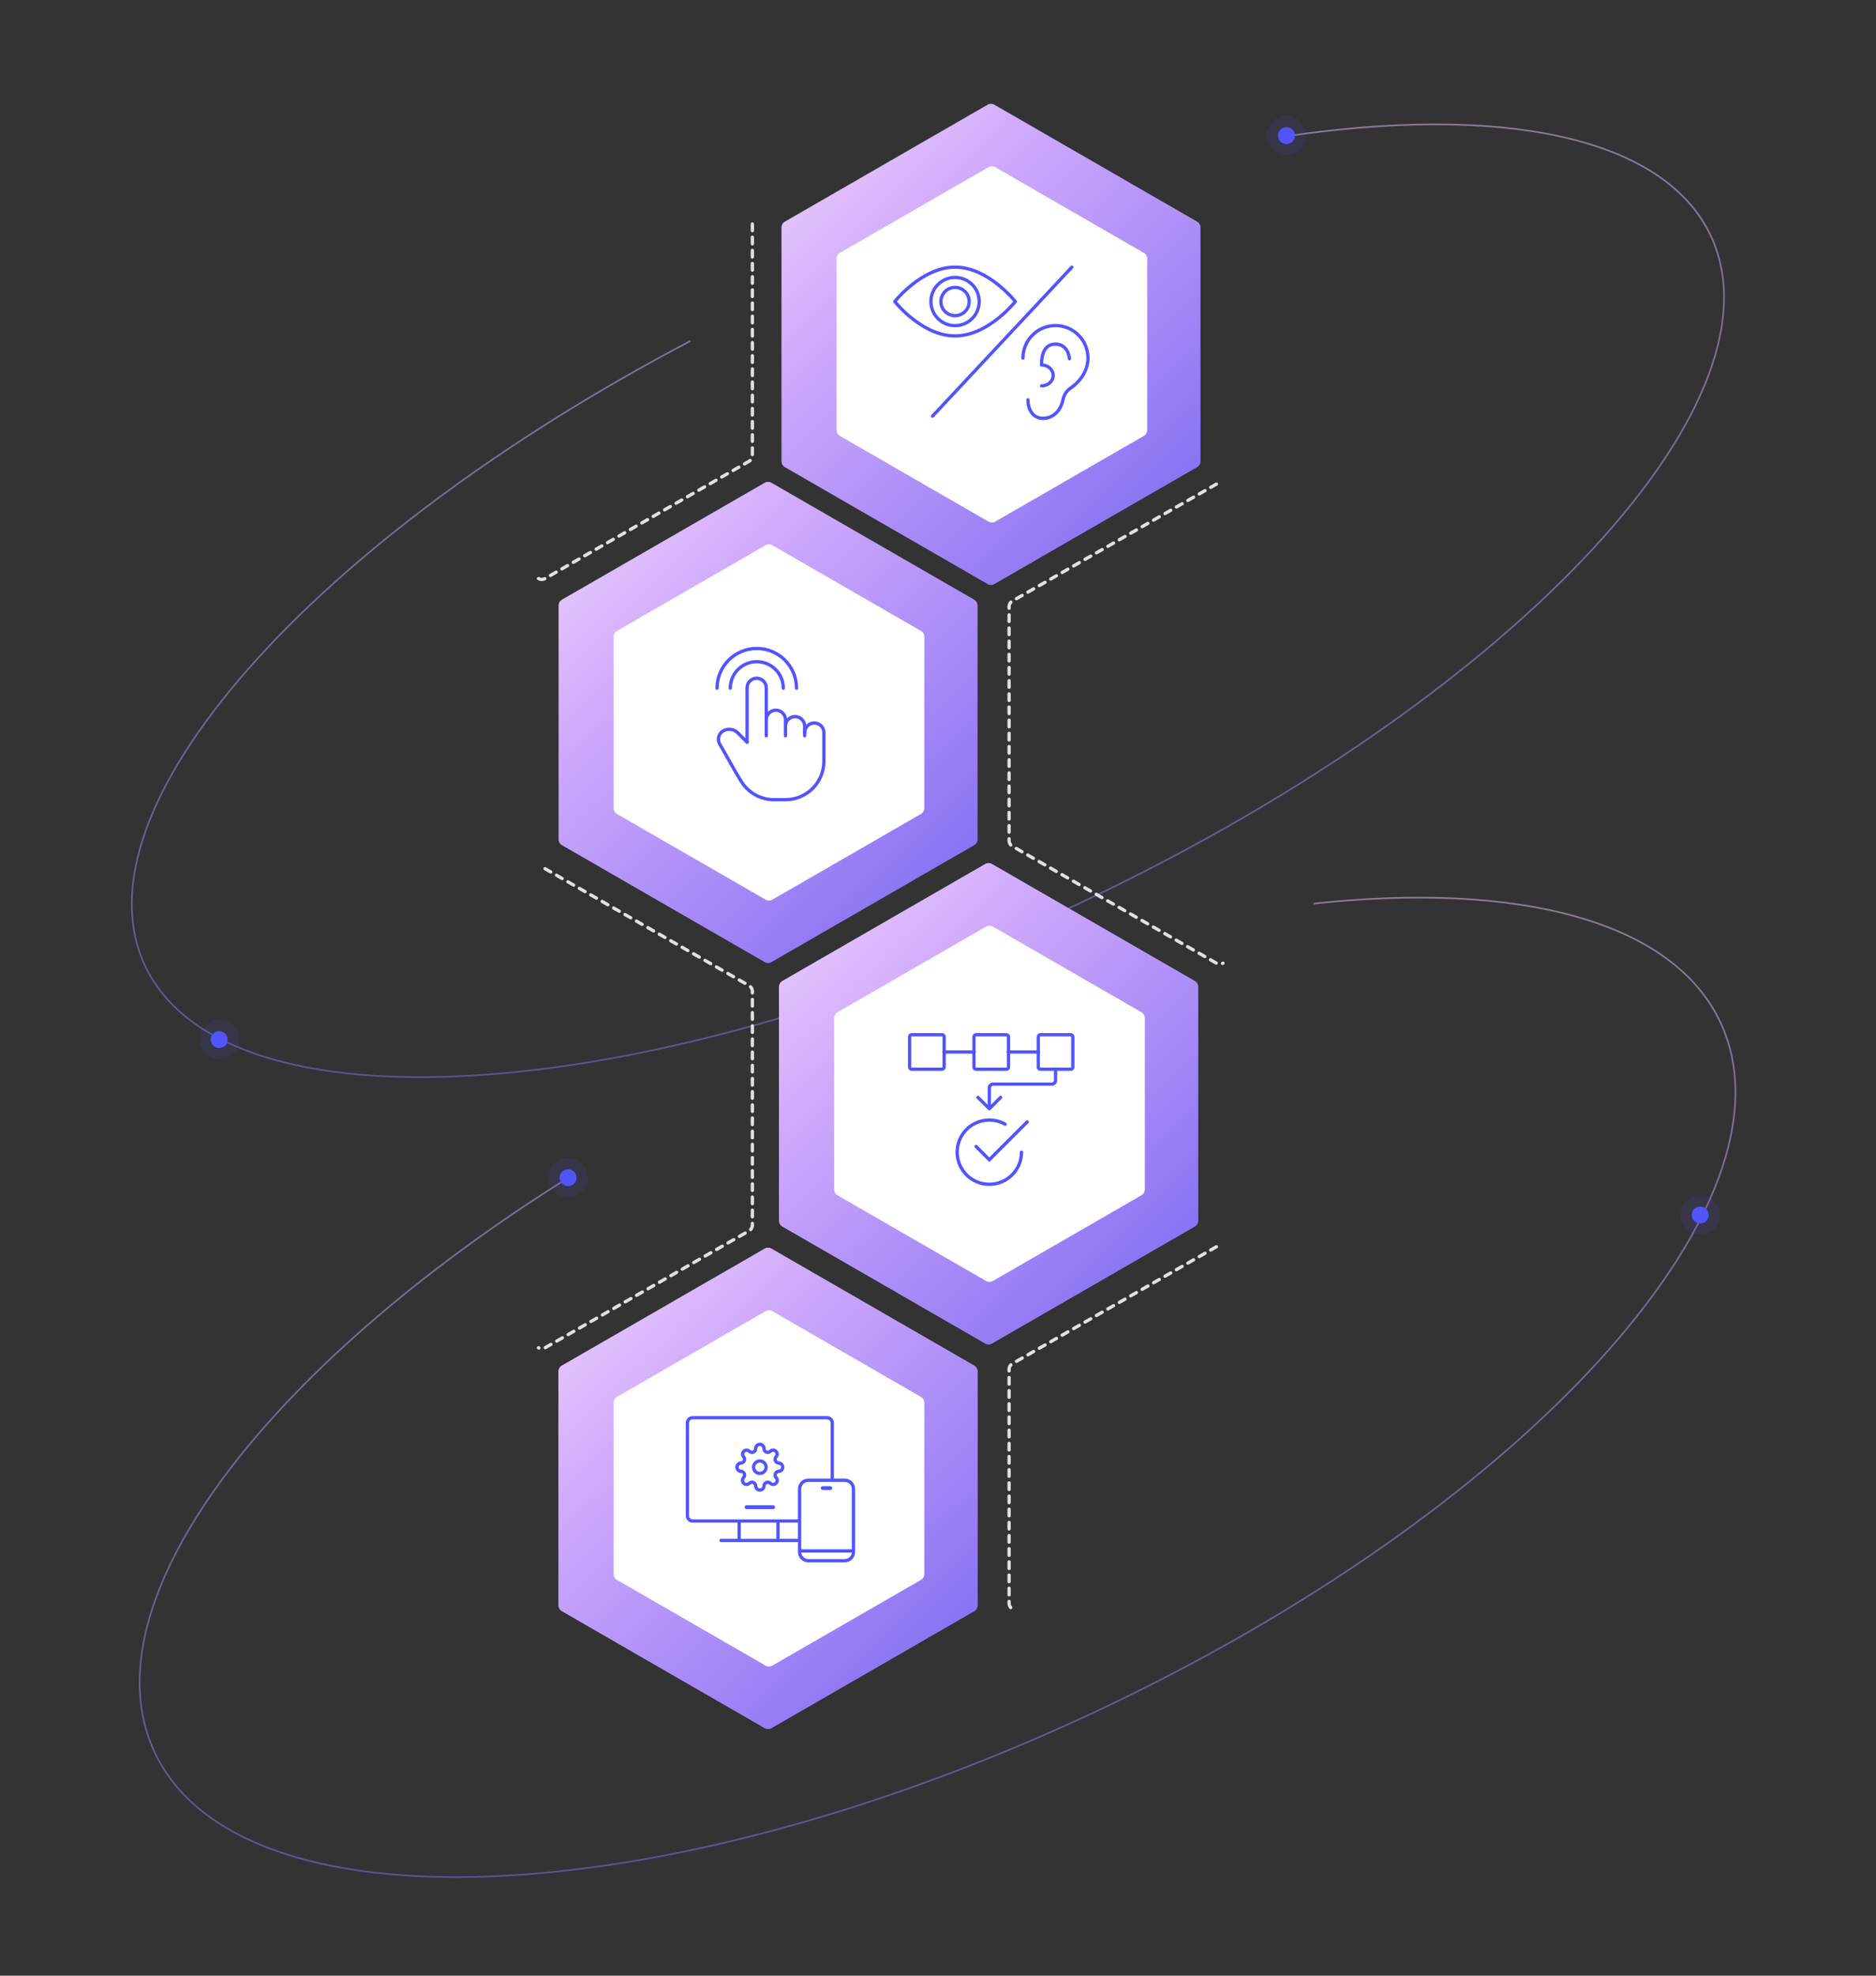 <?xml version="1.0" encoding="UTF-8"?>
<svg xmlns="http://www.w3.org/2000/svg" width="570" height="600" viewBox="0 0 570 600" fill="none">
  <rect x="0" y="0" width="570" height="600" fill="#333333" stroke="none"/>
  <mask id="mask0_1585_513" style="mask-type:luminance" maskUnits="userSpaceOnUse" x="0" y="0" width="570" height="600">
    <path d="M570 0.829H0V599.83H570V0.829Z" fill="white"></path>
  </mask>
  <g mask="url(#mask0_1585_513)">
    <path opacity="0.499" d="M209.784 103.547C94.68 163.945 21.81 245.635 44.028 293.203C68.041 344.613 194.021 336.702 325.412 275.535C456.804 214.368 543.852 123.107 519.84 71.698C505.59 41.189 455.427 31.572 389.534 41.58" stroke="url(#paint0_linear_1585_513)" stroke-width="0.5"></path>
    <path opacity="0.499" d="M173.305 357.277C80.205 415.325 25.885 486.972 46.953 532.079C72.56 586.902 199.833 581.758 331.224 520.591C462.616 459.424 548.372 365.396 522.765 310.573C508.261 279.52 461.137 267.707 399.122 274.417" stroke="url(#paint1_linear_1585_513)" stroke-width="0.5"></path>
    <path fill-rule="evenodd" clip-rule="evenodd" d="M302.099 177.387C301.481 177.745 300.718 177.745 300.099 177.387L238.446 141.852C237.828 141.495 237.446 140.836 237.446 140.122V69.05C237.446 68.337 237.828 67.678 238.446 67.321L300.099 31.785C300.718 31.428 301.481 31.428 302.099 31.785L363.752 67.321C364.371 67.678 364.752 68.337 364.752 69.05V140.122C364.752 140.836 364.371 141.495 363.752 141.852L302.099 177.387Z" fill="url(#paint2_linear_1585_513)"></path>
    <path fill-rule="evenodd" clip-rule="evenodd" d="M302.369 158.423C301.75 158.779 300.988 158.779 300.369 158.423L255.17 132.37C254.552 132.014 254.17 131.355 254.17 130.641V78.538C254.17 77.824 254.552 77.165 255.17 76.808L300.369 50.757C300.988 50.4 301.75 50.4 302.369 50.757L347.567 76.808C348.186 77.165 348.567 77.824 348.567 78.538V130.641C348.567 131.355 348.186 132.014 347.567 132.37L302.369 158.423Z" fill="white"></path>
    <path d="M308.487 91.573C308.487 91.573 300.301 102.018 290.178 102.018C280.056 102.018 271.869 91.573 271.869 91.573C271.869 91.573 280.055 81.129 290.178 81.129C300.301 81.129 308.487 91.573 308.487 91.573Z" stroke="#5055FE" stroke-width="0.996" stroke-linecap="round" stroke-linejoin="round"></path>
    <path d="M290.178 98.894C294.228 98.894 297.511 95.616 297.511 91.573C297.511 87.531 294.228 84.253 290.178 84.253C286.128 84.253 282.845 87.531 282.845 91.573C282.845 95.616 286.128 98.894 290.178 98.894Z" stroke="#5055FE" stroke-width="0.996"></path>
    <path d="M290.178 95.861C292.55 95.861 294.473 93.941 294.473 91.573C294.473 89.205 292.55 87.285 290.178 87.285C287.806 87.285 285.883 89.205 285.883 91.573C285.883 93.941 287.806 95.861 290.178 95.861Z" stroke="#5055FE" stroke-width="0.996"></path>
    <path d="M325.674 81.129L283.327 126.389" stroke="#5055FE" stroke-width="0.996" stroke-linecap="round"></path>
    <path d="M312.332 121.416C312.332 124.529 313.953 127.052 316.891 127.052C319.828 127.052 322.212 124.939 322.972 121.416C323.337 119.725 324.084 118.705 325.253 117.892C328.293 115.779 330.573 112.526 330.573 108.733C330.573 107.437 330.317 106.154 329.821 104.957C329.324 103.761 328.597 102.673 327.679 101.757C326.761 100.841 325.672 100.115 324.473 99.619C323.275 99.123 321.99 98.868 320.692 98.868C319.395 98.868 318.11 99.123 316.911 99.619C315.712 100.115 314.623 100.841 313.705 101.757C312.788 102.673 312.06 103.761 311.563 104.957C311.067 106.154 310.811 107.437 310.811 108.733" stroke="#5055FE" stroke-width="0.996" stroke-linecap="round" stroke-linejoin="round"></path>
    <path d="M316.458 117.188C318.413 117.188 319.998 115.769 319.998 114.017C319.998 112.265 318.413 110.846 316.458 110.846C316.458 108.004 317.112 104.505 320.706 104.505C323.233 104.505 324.715 106.442 324.927 108.943" stroke="#5055FE" stroke-width="0.996" stroke-linecap="round" stroke-linejoin="round"></path>
    <path d="M163.599 175.699C164.221 176.057 164.988 176.057 165.61 175.699L227.594 140.093C228.216 139.736 228.599 139.075 228.599 138.36V67.149" stroke="#E3E0E0" stroke-linecap="round" stroke-dasharray="2 2"></path>
    <path fill-rule="evenodd" clip-rule="evenodd" d="M234.369 292.2C233.75 292.556 232.988 292.556 232.369 292.2L170.716 256.663C170.097 256.307 169.716 255.648 169.716 254.934V183.863C169.716 183.149 170.097 182.49 170.716 182.133L232.369 146.597C232.988 146.24 233.75 146.24 234.369 146.597L296.022 182.133C296.641 182.49 297.022 183.149 297.022 183.863V254.934C297.022 255.648 296.641 256.307 296.022 256.663L234.369 292.2Z" fill="url(#paint3_linear_1585_513)"></path>
    <path fill-rule="evenodd" clip-rule="evenodd" d="M234.638 273.235C234.02 273.591 233.257 273.591 232.638 273.235L187.44 247.182C186.821 246.826 186.44 246.167 186.44 245.453V193.35C186.44 192.636 186.821 191.977 187.44 191.621L232.638 165.568C233.257 165.212 234.02 165.212 234.638 165.568L279.837 191.621C280.456 191.977 280.837 192.636 280.837 193.35V245.453C280.837 246.167 280.456 246.826 279.837 247.182L234.638 273.235Z" fill="white"></path>
    <path d="M226.989 225.386V208.885C226.989 208.113 227.296 207.372 227.843 206.826C228.39 206.28 229.132 205.973 229.905 205.973C230.679 205.973 231.421 206.28 231.968 206.826C232.515 207.372 232.822 208.113 232.822 208.885V223.446M232.822 222.474V218.592C232.822 217.82 233.13 217.079 233.677 216.533C234.224 215.987 234.966 215.679 235.739 215.679C236.513 215.679 237.255 215.987 237.802 216.533C238.349 217.079 238.656 217.82 238.656 218.592V223.446M238.656 220.533C238.656 219.761 238.963 219.02 239.511 218.474C240.058 217.928 240.799 217.621 241.573 217.621C242.347 217.621 243.089 217.928 243.636 218.474C244.183 219.02 244.49 219.761 244.49 220.533V223.446" stroke="#5055FE" stroke-linecap="round" stroke-linejoin="round"></path>
    <path d="M244.49 222.474C244.49 221.702 244.797 220.962 245.344 220.416C245.891 219.87 246.633 219.562 247.407 219.562C248.181 219.562 248.923 219.87 249.47 220.416C250.017 220.962 250.324 221.702 250.324 222.474V231.211C250.324 234.3 249.095 237.263 246.907 239.447C244.718 241.631 241.751 242.859 238.656 242.859H234.767H235.172C233.239 242.859 231.337 242.38 229.636 241.466C227.935 240.551 226.488 239.228 225.425 237.617L225.044 237.035C224.437 236.105 222.307 232.399 218.654 225.914C218.282 225.254 218.182 224.474 218.377 223.741C218.571 223.007 219.045 222.379 219.696 221.989C220.391 221.575 221.204 221.403 222.007 221.501C222.81 221.6 223.557 221.963 224.13 222.533L226.989 225.386" stroke="#5055FE" stroke-linecap="round" stroke-linejoin="round"></path>
    <path d="M237.985 208.986C237.985 204.549 234.383 200.952 229.939 200.952C225.495 200.952 221.892 204.549 221.892 208.986" stroke="#5055FE" stroke-linecap="round"></path>
    <path d="M242.009 208.986C242.009 202.331 236.605 196.936 229.939 196.936C223.273 196.936 217.869 202.331 217.869 208.986" stroke="#5055FE" stroke-linecap="round"></path>
    <path fill-rule="evenodd" clip-rule="evenodd" d="M301.369 408.007C300.75 408.363 299.988 408.363 299.369 408.007L237.716 372.47C237.097 372.114 236.716 371.455 236.716 370.741V299.67C236.716 298.956 237.097 298.297 237.716 297.94L299.369 262.404C299.988 262.047 300.75 262.047 301.369 262.404L363.022 297.94C363.641 298.297 364.022 298.956 364.022 299.67V370.741C364.022 371.455 363.641 372.114 363.022 372.47L301.369 408.007Z" fill="url(#paint4_linear_1585_513)"></path>
    <path fill-rule="evenodd" clip-rule="evenodd" d="M301.369 408.007C300.75 408.363 299.988 408.363 299.369 408.007L237.716 372.47C237.097 372.114 236.716 371.455 236.716 370.741V299.67C236.716 298.956 237.097 298.297 237.716 297.94L299.369 262.404C299.988 262.047 300.75 262.047 301.369 262.404L363.022 297.94C363.641 298.297 364.022 298.956 364.022 299.67V370.741C364.022 371.455 363.641 372.114 363.022 372.47L301.369 408.007Z" fill="url(#paint5_linear_1585_513)"></path>
    <path fill-rule="evenodd" clip-rule="evenodd" d="M301.638 389.042C301.02 389.398 300.257 389.398 299.638 389.042L254.44 362.989C253.821 362.633 253.44 361.974 253.44 361.26V309.157C253.44 308.443 253.821 307.784 254.44 307.428L299.638 281.375C300.257 281.019 301.02 281.019 301.638 281.375L346.837 307.428C347.456 307.784 347.837 308.443 347.837 309.157V361.26C347.837 361.974 347.456 362.633 346.837 362.989L301.638 389.042Z" fill="white"></path>
    <path d="M286.219 314.24H277.019C276.66 314.24 276.369 314.531 276.369 314.889V324.074C276.369 324.432 276.66 324.723 277.019 324.723H286.219C286.578 324.723 286.869 324.432 286.869 324.074V314.889C286.869 314.531 286.578 314.24 286.219 314.24Z" stroke="#5055FE"></path>
    <path d="M305.769 314.24H296.569C296.21 314.24 295.919 314.531 295.919 314.889V324.074C295.919 324.432 296.21 324.723 296.569 324.723H305.769C306.128 324.723 306.419 324.432 306.419 324.074V314.889C306.419 314.531 306.128 314.24 305.769 314.24Z" stroke="#5055FE"></path>
    <path d="M325.319 314.24H316.119C315.76 314.24 315.469 314.531 315.469 314.889V324.074C315.469 324.432 315.76 324.723 316.119 324.723H325.319C325.678 324.723 325.969 324.432 325.969 324.074V314.889C325.969 314.531 325.678 314.24 325.319 314.24Z" stroke="#5055FE"></path>
    <path d="M286.794 319.482H295.994" stroke="#5055FE" stroke-linecap="round"></path>
    <path d="M320.719 324.648V328.092C320.719 328.726 320.204 329.24 319.569 329.24H301.744C301.109 329.24 300.594 329.754 300.594 330.388V336.703M300.594 336.703L297.144 333.259M300.594 336.703L304.044 333.259" stroke="#5055FE" stroke-linecap="round"></path>
    <path d="M296.569 348.184L300.594 352.202L312.094 340.721" stroke="#5055FE" stroke-linecap="round"></path>
    <path d="M306.344 319.482H315.544" stroke="#5055FE" stroke-linecap="round"></path>
    <path d="M310.369 349.906C310.369 352.05 309.661 354.135 308.355 355.838C307.049 357.541 305.218 358.767 303.144 359.326C301.07 359.886 298.87 359.748 296.882 358.934C294.895 358.119 293.232 356.675 292.15 354.822C291.067 352.969 290.627 350.812 290.896 348.684C291.165 346.556 292.128 344.577 293.637 343.05C295.146 341.524 297.117 340.536 299.245 340.24C301.372 339.944 303.539 340.357 305.408 341.413" stroke="#5055FE" stroke-linecap="round"></path>
    <path d="M165.61 263.821L227.594 299.33C228.216 299.687 228.599 300.344 228.599 301.057V372.075C228.599 372.788 228.216 373.446 227.594 373.802L165.61 409.311C164.988 409.667 164.221 409.667 163.599 409.311" stroke="#E3E0E0" stroke-linecap="round" stroke-dasharray="2 2"></path>
    <path d="M369.588 378.63L307.604 414.139C306.982 414.495 306.598 415.153 306.598 415.866V486.883C306.598 487.596 306.982 488.254 307.604 488.611" stroke="#E3E0E0" stroke-linecap="round" stroke-dasharray="2 2"></path>
    <path d="M369.589 147.016L307.605 182.524C306.983 182.88 306.599 183.539 306.599 184.252V255.27C306.599 255.982 306.983 256.64 307.605 256.997L369.589 292.505C370.211 292.862 370.977 292.862 371.599 292.505" stroke="#E3E0E0" stroke-linecap="round" stroke-dasharray="2 2"></path>
    <path fill-rule="evenodd" clip-rule="evenodd" d="M234.369 524.812C233.75 525.169 232.988 525.169 232.369 524.812L170.716 489.276C170.097 488.919 169.716 488.26 169.716 487.546V416.475C169.716 415.761 170.097 415.102 170.716 414.746L232.369 379.209C232.988 378.853 233.75 378.853 234.369 379.209L296.022 414.746C296.641 415.102 297.022 415.761 297.022 416.475V487.546C297.022 488.26 296.641 488.919 296.022 489.276L234.369 524.812Z" fill="url(#paint6_linear_1585_513)"></path>
    <path fill-rule="evenodd" clip-rule="evenodd" d="M234.369 524.812C233.75 525.169 232.988 525.169 232.369 524.812L170.716 489.276C170.097 488.919 169.716 488.26 169.716 487.546V416.475C169.716 415.761 170.097 415.102 170.716 414.746L232.369 379.209C232.988 378.853 233.75 378.853 234.369 379.209L296.022 414.746C296.641 415.102 297.022 415.761 297.022 416.475V487.546C297.022 488.26 296.641 488.919 296.022 489.276L234.369 524.812Z" fill="url(#paint7_linear_1585_513)"></path>
    <path fill-rule="evenodd" clip-rule="evenodd" d="M234.638 505.847C234.02 506.203 233.257 506.203 232.638 505.847L187.44 479.794C186.821 479.438 186.44 478.779 186.44 478.065V425.962C186.44 425.248 186.821 424.589 187.44 424.233L232.638 398.18C233.257 397.824 234.02 397.824 234.638 398.18L279.837 424.233C280.456 424.589 280.837 425.248 280.837 425.962V478.065C280.837 478.779 280.456 479.438 279.837 479.794L234.638 505.847Z" fill="white"></path>
    <path d="M252.869 449.62V432.115C252.869 431.248 252.165 430.546 251.297 430.546H210.44C209.572 430.546 208.869 431.248 208.869 432.115V460.354C208.869 461.22 209.572 461.922 210.44 461.922H243.027" stroke="#5055FE"></path>
    <path d="M224.583 461.922V467.805M236.369 461.922V467.805" stroke="#5055FE"></path>
    <path d="M219.083 467.805H242.262" stroke="#5055FE" stroke-linecap="round"></path>
    <path d="M256.674 449.541H245.591C244.131 449.541 242.948 450.722 242.948 452.179V471.335C242.948 472.792 244.131 473.974 245.591 473.974H256.674C258.133 473.974 259.316 472.792 259.316 471.335V452.179C259.316 450.722 258.133 449.541 256.674 449.541Z" stroke="#5055FE"></path>
    <path d="M243.606 471.005H258.658" stroke="#5055FE" stroke-linecap="round"></path>
    <path d="M252.29 451.643H249.975C249.815 451.643 249.685 451.773 249.685 451.933C249.685 452.093 249.815 452.222 249.975 452.222H252.29C252.45 452.222 252.58 452.093 252.58 451.933C252.58 451.773 252.45 451.643 252.29 451.643Z" fill="#5055FE" stroke="#5055FE" stroke-width="0.579"></path>
    <path d="M234.922 457.423H226.816C226.656 457.423 226.527 457.552 226.527 457.712C226.527 457.872 226.656 458.002 226.816 458.002H234.922C235.081 458.002 235.211 457.872 235.211 457.712C235.211 457.552 235.081 457.423 234.922 457.423Z" fill="#FF0000" stroke="#5055FE" stroke-width="0.579"></path>
    <path d="M230.869 447.465C231.915 447.465 232.764 446.619 232.764 445.573C232.764 444.529 231.915 443.682 230.869 443.682C229.822 443.682 228.974 444.529 228.974 445.573C228.974 446.619 229.822 447.465 230.869 447.465Z" stroke="#5055FE" stroke-linecap="round" stroke-linejoin="round"></path>
    <path d="M229.606 451.249C229.606 451.583 229.739 451.904 229.976 452.14C230.212 452.377 230.534 452.51 230.869 452.51C231.204 452.51 231.525 452.377 231.762 452.14C231.999 451.904 232.132 451.583 232.132 451.249C232.137 451.032 232.204 450.821 232.325 450.641C232.447 450.461 232.617 450.319 232.816 450.234C233.016 450.147 233.236 450.12 233.45 450.155C233.665 450.189 233.865 450.285 234.027 450.429C234.139 450.545 234.272 450.638 234.42 450.702C234.568 450.767 234.727 450.801 234.889 450.804C235.05 450.807 235.21 450.778 235.36 450.719C235.51 450.66 235.647 450.572 235.763 450.46C235.88 450.348 235.973 450.216 236.037 450.068C236.101 449.92 236.136 449.761 236.139 449.6C236.142 449.439 236.113 449.279 236.054 449.129C235.995 448.98 235.907 448.843 235.795 448.726C235.653 448.569 235.558 448.375 235.52 448.166C235.483 447.957 235.505 447.742 235.584 447.545C235.663 447.348 235.795 447.178 235.967 447.052C236.138 446.926 236.341 446.851 236.553 446.835C236.888 446.835 237.209 446.703 237.446 446.466C237.683 446.229 237.816 445.909 237.816 445.574C237.816 445.24 237.683 444.918 237.446 444.682C237.209 444.445 236.888 444.313 236.553 444.313C236.341 444.297 236.138 444.222 235.967 444.096C235.795 443.971 235.663 443.799 235.584 443.603C235.505 443.406 235.483 443.19 235.52 442.982C235.558 442.773 235.653 442.578 235.795 442.422C236.013 442.187 236.129 441.877 236.117 441.557C236.105 441.238 235.966 440.936 235.732 440.718C235.497 440.502 235.186 440.386 234.866 440.398C234.546 440.41 234.244 440.548 234.027 440.782C233.861 440.93 233.655 441.027 233.435 441.059C233.214 441.092 232.989 441.059 232.787 440.965C232.586 440.871 232.416 440.719 232.299 440.531C232.183 440.341 232.125 440.121 232.132 439.899C232.132 439.564 231.999 439.244 231.762 439.007C231.525 438.771 231.204 438.638 230.869 438.638C230.534 438.638 230.212 438.771 229.976 439.007C229.739 439.244 229.606 439.564 229.606 439.899C229.613 440.121 229.555 440.341 229.438 440.531C229.322 440.719 229.152 440.871 228.95 440.965C228.748 441.059 228.523 441.092 228.303 441.059C228.083 441.027 227.877 440.93 227.711 440.782C227.603 440.666 227.473 440.573 227.329 440.507C227.185 440.441 227.03 440.404 226.871 440.398C226.552 440.386 226.24 440.502 226.006 440.718C225.771 440.936 225.633 441.238 225.621 441.557C225.609 441.877 225.725 442.187 225.942 442.422C226.085 442.578 226.18 442.773 226.217 442.982C226.255 443.19 226.232 443.406 226.154 443.603C226.075 443.799 225.942 443.971 225.771 444.096C225.599 444.222 225.396 444.297 225.185 444.313C224.85 444.313 224.528 444.445 224.291 444.682C224.054 444.918 223.921 445.24 223.921 445.574C223.921 445.909 224.054 446.229 224.291 446.466C224.528 446.703 224.85 446.835 225.185 446.835C225.396 446.851 225.599 446.926 225.771 447.052C225.942 447.178 226.075 447.348 226.154 447.545C226.232 447.742 226.255 447.957 226.217 448.166C226.18 448.375 226.085 448.569 225.942 448.726C225.716 448.961 225.593 449.275 225.599 449.6C225.604 449.925 225.74 450.235 225.974 450.46C226.209 450.686 226.523 450.81 226.849 450.804C227.175 450.798 227.485 450.663 227.711 450.429C227.873 450.285 228.073 450.189 228.287 450.155C228.502 450.12 228.722 450.147 228.921 450.234C229.12 450.319 229.291 450.461 229.412 450.641C229.534 450.821 229.601 451.032 229.606 451.249Z" stroke="#5055FE" stroke-linecap="round" stroke-linejoin="round"></path>
    <path opacity="0.103" d="M390.869 47.185C394.183 47.185 396.869 44.503 396.869 41.195C396.869 37.887 394.183 35.205 390.869 35.205C387.555 35.205 384.869 37.887 384.869 41.195C384.869 44.503 387.555 47.185 390.869 47.185Z" fill="#5055FE"></path>
    <path d="M390.869 43.762C392.289 43.762 393.44 42.613 393.44 41.195C393.44 39.777 392.289 38.628 390.869 38.628C389.449 38.628 388.298 39.777 388.298 41.195C388.298 42.613 389.449 43.762 390.869 43.762Z" fill="#5055FE"></path>
    <path opacity="0.103" d="M66.599 321.725C69.913 321.725 72.599 319.043 72.599 315.735C72.599 312.427 69.913 309.745 66.599 309.745C63.286 309.745 60.599 312.427 60.599 315.735C60.599 319.043 63.286 321.725 66.599 321.725Z" fill="#5055FE"></path>
    <path d="M66.599 318.302C68.019 318.302 69.171 317.153 69.171 315.735C69.171 314.317 68.019 313.168 66.599 313.168C65.179 313.168 64.028 314.317 64.028 315.735C64.028 317.153 65.179 318.302 66.599 318.302Z" fill="#5055FE"></path>
    <path opacity="0.103" d="M172.599 363.655C175.913 363.655 178.599 360.973 178.599 357.665C178.599 354.357 175.913 351.675 172.599 351.675C169.285 351.675 166.599 354.357 166.599 357.665C166.599 360.973 169.285 363.655 172.599 363.655Z" fill="#5055FE"></path>
    <path d="M172.599 360.232C174.019 360.232 175.17 359.083 175.17 357.665C175.17 356.247 174.019 355.098 172.599 355.098C171.179 355.098 170.028 356.247 170.028 357.665C170.028 359.083 171.179 360.232 172.599 360.232Z" fill="#5055FE"></path>
    <path opacity="0.103" d="M516.599 374.973C519.913 374.973 522.599 372.291 522.599 368.983C522.599 365.675 519.913 362.993 516.599 362.993C513.285 362.993 510.599 365.675 510.599 368.983C510.599 372.291 513.285 374.973 516.599 374.973Z" fill="#5055FE"></path>
    <path d="M516.599 371.55C518.019 371.55 519.17 370.401 519.17 368.983C519.17 367.565 518.019 366.416 516.599 366.416C515.179 366.416 514.028 367.565 514.028 368.983C514.028 370.401 515.179 371.55 516.599 371.55Z" fill="#5055FE"></path>
  </g>
  <defs>
    <linearGradient id="paint0_linear_1585_513" x1="357.398" y1="401.653" x2="331.704" y2="-11.69" gradientUnits="userSpaceOnUse">
      <stop stop-color="#1E85E9"></stop>
      <stop offset="0.203" stop-color="#8671F3"></stop>
      <stop offset="0.707" stop-color="#CFA9FC"></stop>
      <stop offset="1" stop-color="#F4D9FB"></stop>
    </linearGradient>
    <linearGradient id="paint1_linear_1585_513" x1="365.849" y1="652.36" x2="346.171" y2="221.337" gradientUnits="userSpaceOnUse">
      <stop stop-color="#1E85E9"></stop>
      <stop offset="0.203" stop-color="#8671F3"></stop>
      <stop offset="0.707" stop-color="#CFA9FC"></stop>
      <stop offset="1" stop-color="#F4D9FB"></stop>
    </linearGradient>
    <linearGradient id="paint2_linear_1585_513" x1="466.392" y1="111.407" x2="307.757" y2="-48.374" gradientUnits="userSpaceOnUse">
      <stop stop-color="#1E85E9"></stop>
      <stop offset="0.203" stop-color="#8671F3"></stop>
      <stop offset="0.707" stop-color="#CFA9FC"></stop>
      <stop offset="1" stop-color="#F4D9FB"></stop>
    </linearGradient>
    <linearGradient id="paint3_linear_1585_513" x1="398.662" y1="226.219" x2="240.026" y2="66.438" gradientUnits="userSpaceOnUse">
      <stop stop-color="#1E85E9"></stop>
      <stop offset="0.203" stop-color="#8671F3"></stop>
      <stop offset="0.707" stop-color="#CFA9FC"></stop>
      <stop offset="1" stop-color="#F4D9FB"></stop>
    </linearGradient>
    <linearGradient id="paint4_linear_1585_513" x1="465.662" y1="342.026" x2="307.026" y2="182.245" gradientUnits="userSpaceOnUse">
      <stop stop-color="#1E85E9"></stop>
      <stop offset="0.203" stop-color="#8671F3"></stop>
      <stop offset="0.707" stop-color="#CFA9FC"></stop>
      <stop offset="1" stop-color="#F4D9FB"></stop>
    </linearGradient>
    <linearGradient id="paint5_linear_1585_513" x1="465.662" y1="342.026" x2="307.026" y2="182.245" gradientUnits="userSpaceOnUse">
      <stop stop-color="#1E85E9"></stop>
      <stop offset="0.203" stop-color="#8671F3"></stop>
      <stop offset="0.707" stop-color="#CFA9FC"></stop>
      <stop offset="1" stop-color="#F4D9FB"></stop>
    </linearGradient>
    <linearGradient id="paint6_linear_1585_513" x1="398.662" y1="458.831" x2="240.026" y2="299.05" gradientUnits="userSpaceOnUse">
      <stop stop-color="#1E85E9"></stop>
      <stop offset="0.203" stop-color="#8671F3"></stop>
      <stop offset="0.707" stop-color="#CFA9FC"></stop>
      <stop offset="1" stop-color="#F4D9FB"></stop>
    </linearGradient>
    <linearGradient id="paint7_linear_1585_513" x1="398.662" y1="458.831" x2="240.026" y2="299.05" gradientUnits="userSpaceOnUse">
      <stop stop-color="#1E85E9"></stop>
      <stop offset="0.203" stop-color="#8671F3"></stop>
      <stop offset="0.707" stop-color="#CFA9FC"></stop>
      <stop offset="1" stop-color="#F4D9FB"></stop>
    </linearGradient>
  </defs>
</svg>
